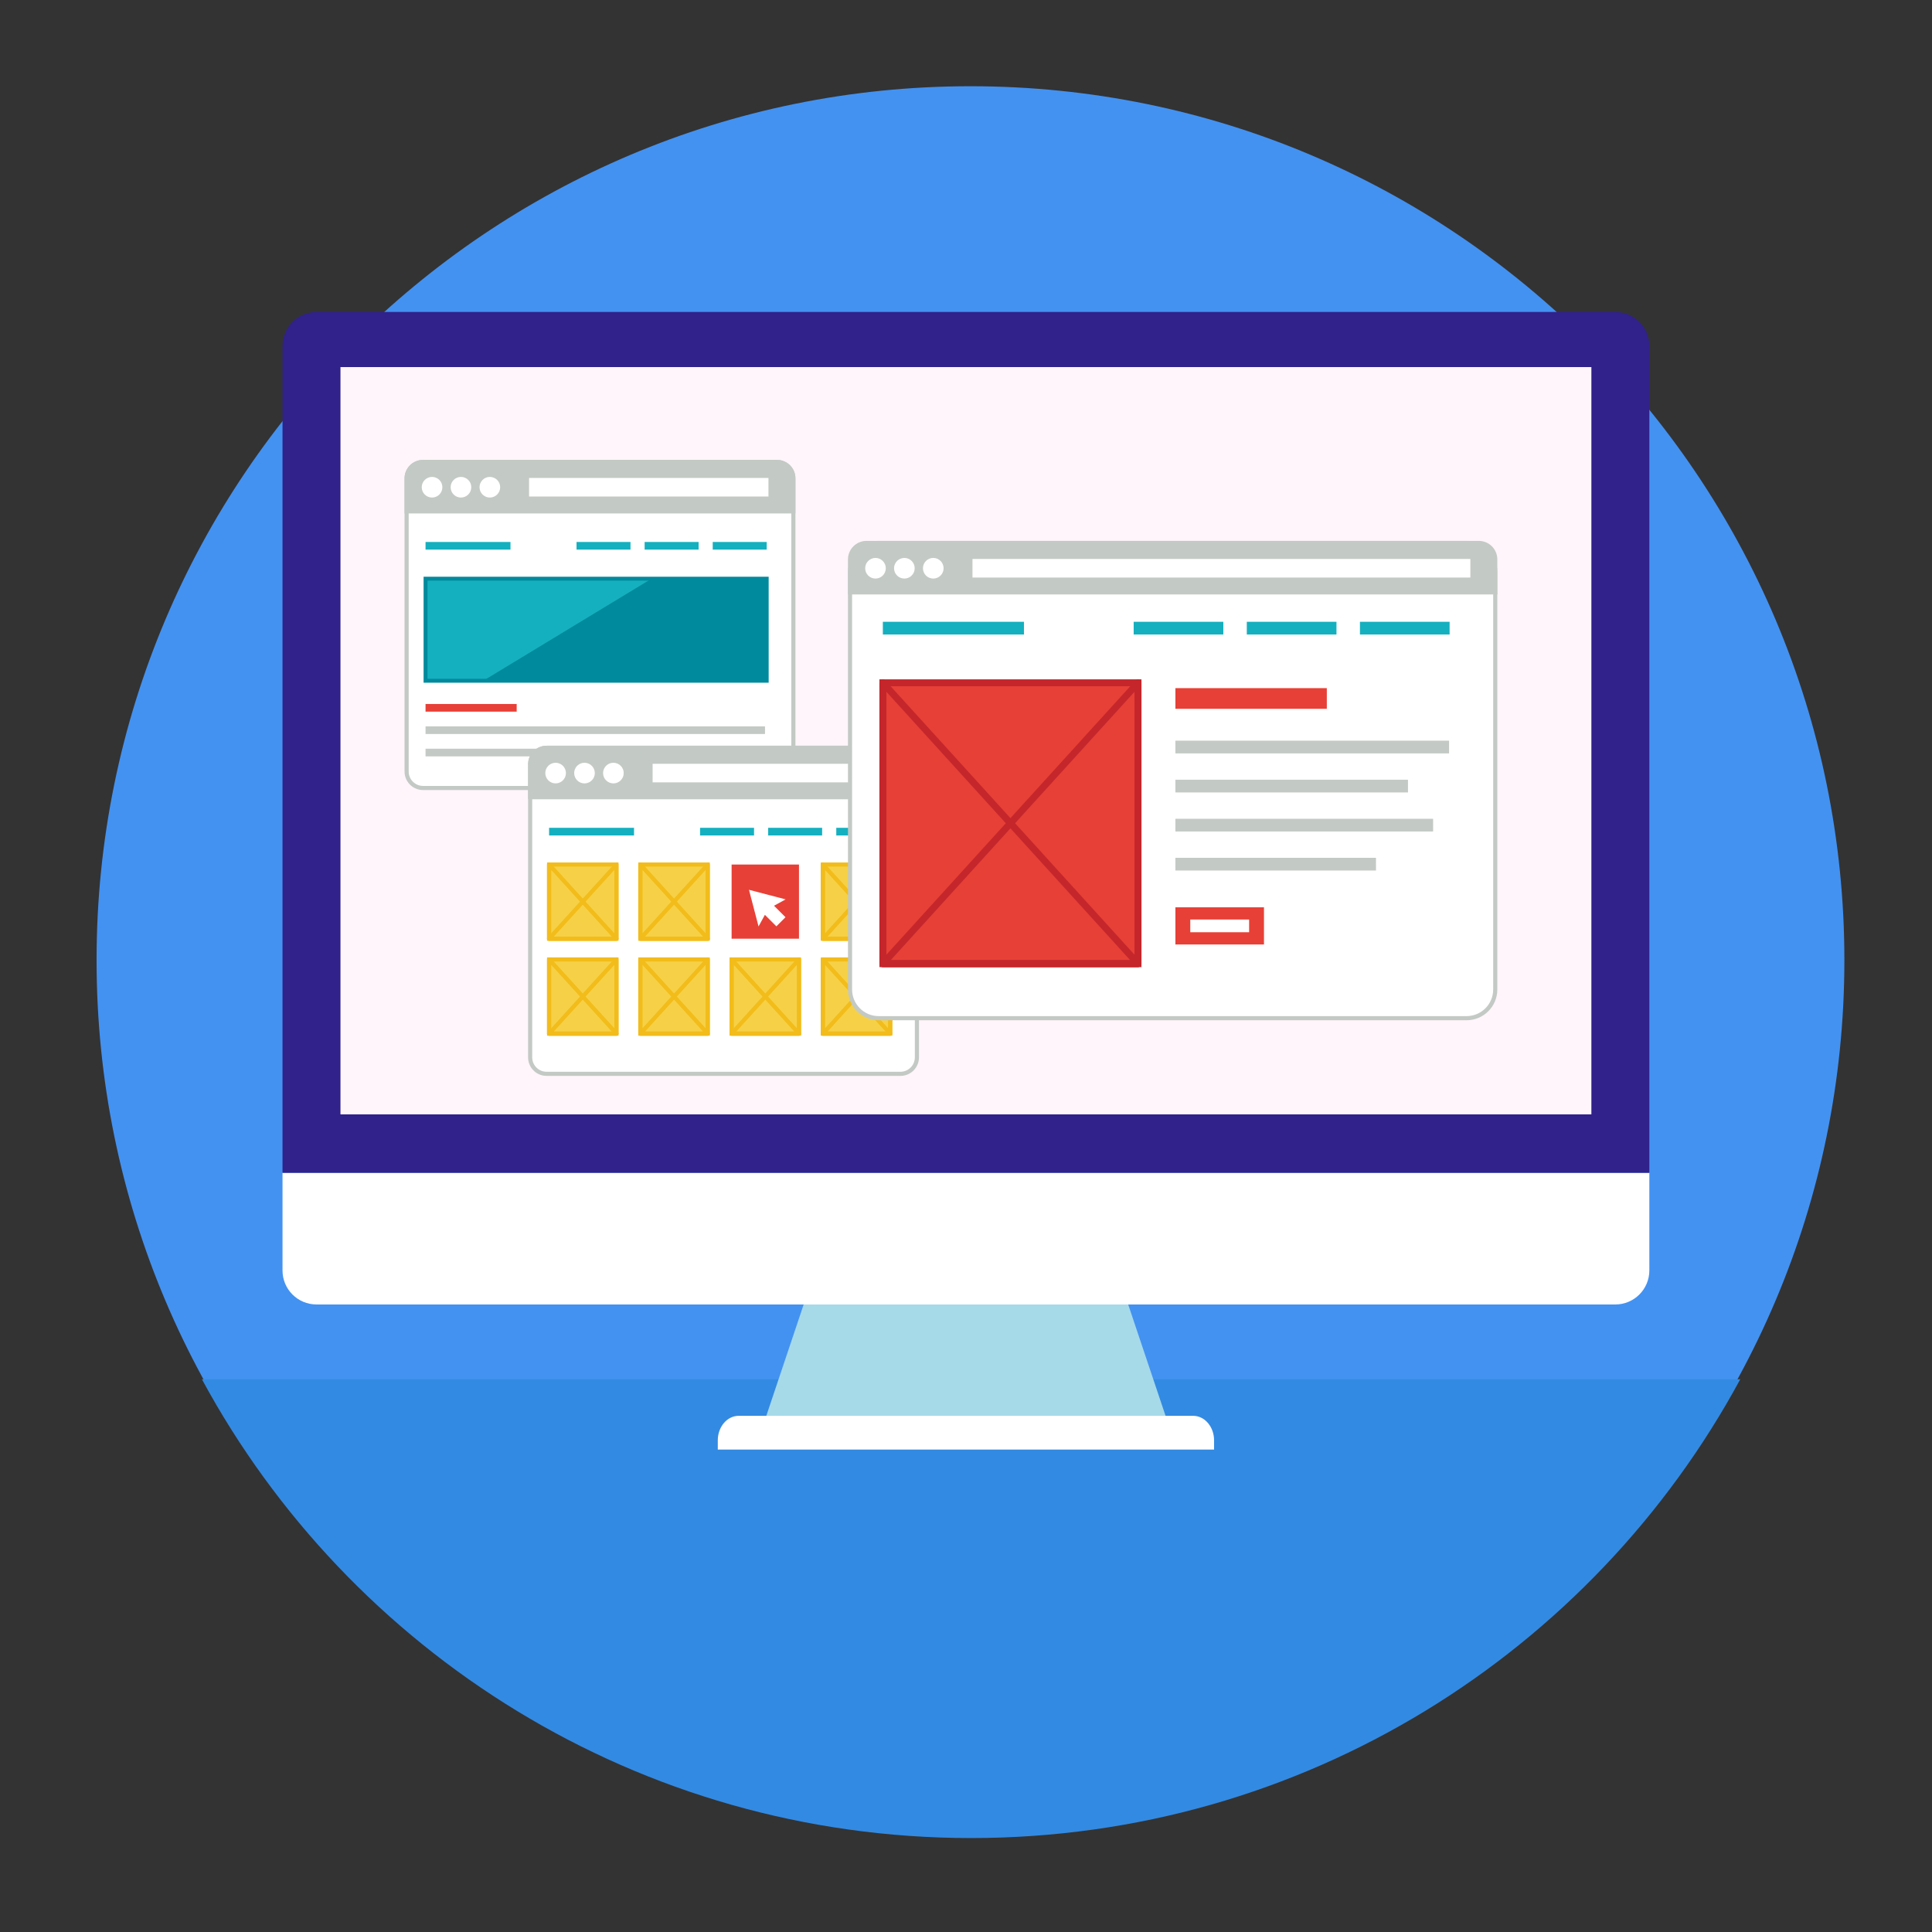 <?xml version="1.0" encoding="utf-8"?>
<!-- Generator: Adobe Illustrator 16.0.0, SVG Export Plug-In . SVG Version: 6.00 Build 0)  -->
<!DOCTYPE svg PUBLIC "-//W3C//DTD SVG 1.1//EN" "http://www.w3.org/Graphics/SVG/1.1/DTD/svg11.dtd">
<svg version="1.1" id="Layer_1" xmlns="http://www.w3.org/2000/svg" xmlns:xlink="http://www.w3.org/1999/xlink" x="0px" y="0px"
	 width="540px" height="540px" viewBox="0 0 540 540" enable-background="new 0 0 540 540" xml:space="preserve">
<rect x="0" y="0" width="540" height="540" fill="#333333" stroke="none"/>
<g>
	<path fill="#4392F1" d="M271.246,512.629c-134.898,0-244.255-109.361-244.255-244.263c0-134.905,109.356-244.263,244.255-244.263
		c134.902,0,244.263,109.357,244.263,244.263C515.509,403.268,406.148,512.629,271.246,512.629z"/>
	<path fill="#338AE2" d="M56.437,385.506C97.732,461.867,178.515,513.74,271.421,513.74c92.907,0,173.692-51.873,214.989-128.234
		H56.437z"/>
	<g>
		<g>
			<path fill="#A6DAE9" d="M226.069,360.305c-4.373,13.032-8.743,26.068-13.118,39.104c38.017,0,76.039,0,114.061,0
				c-4.377-13.035-8.747-26.071-13.124-39.104C284.614,360.305,255.344,360.305,226.069,360.305z"/>
			<path fill="#FFFFFF" d="M333.495,395.727h-127.03c-3.229,0-5.841,3.072-5.841,6.862v2.572h138.715v-2.572
				C339.339,398.799,336.723,395.727,333.495,395.727z"/>
			<path fill="#FFFFFF" d="M78.965,327.801v27.293c0,5.259,4.252,9.51,9.509,9.51h363.011c5.247,0,9.512-4.251,9.512-9.51v-27.293
				H78.965z"/>
			<path fill="#30218B" d="M460.996,327.801V96.705c0-5.258-4.265-9.513-9.512-9.513H88.474c-5.257,0-9.509,4.255-9.509,9.513
				v231.096H460.996z"/>
			<rect x="95.162" y="102.601" fill="#FFF5FB" width="349.635" height="208.873"/>
		</g>
		<g>
			<g>
				<g>
					<path fill="#FFFFFF" d="M118.242,220.243c-2.533,0-4.595-2.061-4.595-4.596v-81.939c0-2.534,2.062-4.594,4.595-4.594h98.908
						c2.531,0,4.598,2.06,4.598,4.594v81.939c0,2.535-2.066,4.596-4.598,4.596H118.242z"/>
					<path fill="#C3C9C4" d="M217.15,129.689c2.215,0,4.019,1.804,4.019,4.019v81.939c0,2.215-1.804,4.02-4.019,4.02h-98.908
						c-2.214,0-4.016-1.805-4.016-4.02v-81.939c0-2.215,1.802-4.019,4.016-4.019H217.15 M217.15,128.538h-98.908
						c-2.854,0-5.17,2.311-5.17,5.17v81.939c0,2.855,2.315,5.171,5.17,5.171h98.908c2.857,0,5.173-2.316,5.173-5.171v-81.939
						C222.323,130.849,220.008,128.538,217.15,128.538L217.15,128.538z"/>
				</g>
				<path fill="#C3C9C4" d="M217.15,128.538h-98.908c-2.854,0-5.17,2.311-5.17,5.17v9.796h109.251v-9.796
					C222.323,130.849,220.008,128.538,217.15,128.538z"/>
				<g>
					<circle fill="#FFFFFF" cx="120.761" cy="136.184" r="2.885"/>
					<path fill="#FFFFFF" d="M131.721,136.184c0,1.591-1.288,2.883-2.884,2.883c-1.592,0-2.884-1.292-2.884-2.883
						c0-1.592,1.292-2.884,2.884-2.884C130.433,133.3,131.721,134.592,131.721,136.184z"/>
					<path fill="#FFFFFF" d="M139.801,136.184c0,1.591-1.295,2.883-2.89,2.883c-1.589,0-2.88-1.292-2.88-2.883
						c0-1.592,1.291-2.884,2.88-2.884C138.506,133.3,139.801,134.592,139.801,136.184z"/>
				</g>
				<rect x="147.874" y="133.588" fill="#FFFFFF" width="66.914" height="5.19"/>
				<rect x="118.941" y="151.483" fill="#15B0BF" width="23.739" height="2.14"/>
				<rect x="118.941" y="196.768" fill="#E74036" width="25.471" height="2.14"/>
				<rect x="118.941" y="203.019" fill="#C3C9C4" width="94.877" height="2.139"/>
				<rect x="118.941" y="209.267" fill="#C3C9C4" width="94.877" height="2.143"/>
				<rect x="199.209" y="151.483" fill="#15B0BF" width="15.086" height="2.14"/>
				<rect x="180.176" y="151.483" fill="#15B0BF" width="15.087" height="2.14"/>
				<rect x="161.143" y="151.483" fill="#15B0BF" width="15.081" height="2.14"/>
				<g>
					<rect x="118.941" y="161.748" fill="#15B0BF" width="95.354" height="28.526"/>
					<path fill="#008A9D" d="M214.843,190.82h-96.448v-29.621h96.448V190.82L214.843,190.82z M119.489,189.727h94.26v-27.432h-94.26
						V189.727L119.489,189.727z"/>
				</g>
				<polygon fill="#008A9D" points="135.071,190.274 214.295,190.274 214.295,161.748 182.121,161.748 				"/>
			</g>
			<g>
				<g>
					<path fill="#FFFFFF" d="M152.773,300.137c-2.534,0-4.595-2.061-4.595-4.597v-81.939c0-2.534,2.061-4.594,4.595-4.594h98.911
						c2.532,0,4.595,2.06,4.595,4.594v81.939c0,2.536-2.063,4.597-4.595,4.597H152.773z"/>
					<path fill="#C3C9C4" d="M251.685,209.585c2.214,0,4.015,1.801,4.015,4.016v81.939c0,2.217-1.801,4.021-4.015,4.021h-98.911
						c-2.215,0-4.018-1.804-4.018-4.021v-81.939c0-2.215,1.803-4.016,4.018-4.016H251.685 M251.685,208.432h-98.911
						c-2.855,0-5.17,2.315-5.17,5.169v81.939c0,2.859,2.314,5.175,5.17,5.175h98.911c2.853,0,5.17-2.315,5.17-5.175v-81.939
						C256.854,210.747,254.537,208.432,251.685,208.432L251.685,208.432z"/>
				</g>
				<path fill="#C3C9C4" d="M251.685,208.432h-98.911c-2.855,0-5.17,2.315-5.17,5.169v9.797h109.251v-9.797
					C256.854,210.747,254.537,208.432,251.685,208.432z"/>
				<g>
					<circle fill="#FFFFFF" cx="155.294" cy="216.077" r="2.883"/>
					<path fill="#FFFFFF" d="M166.254,216.077c0,1.594-1.29,2.887-2.887,2.887c-1.592,0-2.883-1.293-2.883-2.887
						c0-1.592,1.291-2.883,2.883-2.883C164.964,213.194,166.254,214.485,166.254,216.077z"/>
					<path fill="#FFFFFF" d="M174.332,216.077c0,1.594-1.292,2.887-2.888,2.887c-1.591,0-2.883-1.293-2.883-2.887
						c0-1.592,1.292-2.883,2.883-2.883C173.04,213.194,174.332,214.485,174.332,216.077z"/>
				</g>
				<rect x="182.404" y="213.482" fill="#FFFFFF" width="66.915" height="5.19"/>
				<rect x="153.473" y="231.376" fill="#15B0BF" width="23.741" height="2.143"/>
				<rect x="233.743" y="231.376" fill="#15B0BF" width="15.083" height="2.143"/>
				<rect x="214.707" y="231.376" fill="#15B0BF" width="15.084" height="2.143"/>
				<rect x="195.672" y="231.376" fill="#15B0BF" width="15.086" height="2.143"/>
				<g>
					<g>
						<rect x="153.473" y="241.642" fill="#F6D147" width="18.826" height="20.726"/>
						<path fill="#F2BC1A" d="M172.875,262.945h-19.979v-21.879h19.979V262.945L172.875,262.945z M154.048,261.79h17.676v-19.573
							h-17.676V261.79L154.048,261.79z"/>
					</g>
					<g>
						<path fill="#F2BC1A" d="M172.299,262.945h-18.826c-0.229,0-0.438-0.135-0.526-0.345c-0.095-0.208-0.055-0.453,0.099-0.621
							l18.827-20.724c0.161-0.177,0.411-0.239,0.636-0.152c0.223,0.086,0.367,0.3,0.367,0.539v20.726
							C172.875,262.687,172.618,262.945,172.299,262.945L172.299,262.945z M154.776,261.79h16.947v-18.655L154.776,261.79
							L154.776,261.79z"/>
					</g>
					<g>
						<path fill="#F2BC1A" d="M172.299,262.945h-18.826c-0.318,0-0.576-0.259-0.576-0.578v-20.726c0-0.239,0.146-0.453,0.368-0.539
							c0.22-0.086,0.474-0.024,0.636,0.152l18.827,20.724c0.153,0.168,0.194,0.413,0.099,0.621
							C172.736,262.81,172.529,262.945,172.299,262.945L172.299,262.945z M154.048,261.79h16.948l-16.948-18.655V261.79
							L154.048,261.79z"/>
					</g>
				</g>
				<g>
					<g>
						<rect x="178.979" y="241.642" fill="#F6D147" width="18.833" height="20.726"/>
						<path fill="#F2BC1A" d="M198.387,262.945h-19.983v-21.879h19.983V262.945L198.387,262.945z M179.555,261.79h17.682v-19.573
							h-17.682V261.79L179.555,261.79z"/>
					</g>
					<g>
						<path fill="#F2BC1A" d="M197.812,262.945h-18.833c-0.228,0-0.436-0.135-0.526-0.345c-0.095-0.208-0.053-0.453,0.099-0.621
							l18.833-20.724c0.16-0.177,0.41-0.239,0.636-0.152c0.221,0.086,0.367,0.3,0.367,0.539v20.726
							C198.387,262.687,198.131,262.945,197.812,262.945L197.812,262.945z M180.282,261.79h16.954v-18.655L180.282,261.79
							L180.282,261.79z"/>
					</g>
					<g>
						<path fill="#F2BC1A" d="M197.812,262.945h-18.833c-0.318,0-0.575-0.259-0.575-0.578v-20.726c0-0.239,0.146-0.453,0.367-0.539
							s0.477-0.024,0.636,0.152l18.832,20.724c0.152,0.168,0.192,0.413,0.101,0.621C198.246,262.81,198.039,262.945,197.812,262.945
							L197.812,262.945z M179.555,261.79h16.952l-16.952-18.655V261.79L179.555,261.79z"/>
					</g>
				</g>
				<g>
					<rect x="204.487" y="241.642" fill="#E74036" width="18.831" height="20.726"/>
				</g>
				<g>
					<g>
						<rect x="229.997" y="241.642" fill="#F6D147" width="18.829" height="20.726"/>
						<path fill="#F2BC1A" d="M249.4,262.945h-19.979v-21.879H249.4V262.945L249.4,262.945z M230.572,261.79h17.676v-19.573h-17.676
							V261.79L230.572,261.79z"/>
					</g>
					<g>
						<path fill="#F2BC1A" d="M248.826,262.945h-18.829c-0.228,0-0.435-0.135-0.526-0.345c-0.093-0.208-0.053-0.453,0.1-0.621
							l18.828-20.724c0.159-0.177,0.409-0.239,0.636-0.152c0.222,0.086,0.366,0.3,0.366,0.539v20.726
							C249.4,262.687,249.145,262.945,248.826,262.945L248.826,262.945z M231.302,261.79h16.946v-18.655L231.302,261.79
							L231.302,261.79z"/>
					</g>
					<g>
						<path fill="#F2BC1A" d="M248.826,262.945h-18.829c-0.319,0-0.575-0.259-0.575-0.578v-20.726c0-0.239,0.146-0.453,0.367-0.539
							c0.222-0.086,0.476-0.024,0.636,0.152l18.829,20.724c0.15,0.168,0.192,0.413,0.099,0.621
							C249.262,262.81,249.054,262.945,248.826,262.945L248.826,262.945z M230.572,261.79h16.95l-16.95-18.655V261.79
							L230.572,261.79z"/>
					</g>
				</g>
				<g>
					<g>
						<rect x="153.473" y="268.175" fill="#F6D147" width="18.826" height="20.73"/>
						<path fill="#F2BC1A" d="M172.875,289.48h-19.979v-21.883h19.979V289.48L172.875,289.48z M154.048,288.329h17.676v-19.577
							h-17.676V288.329L154.048,288.329z"/>
					</g>
					<g>
						<path fill="#F2BC1A" d="M172.299,289.48h-18.826c-0.229,0-0.438-0.133-0.526-0.341c-0.095-0.21-0.055-0.452,0.099-0.621
							l18.827-20.732c0.161-0.177,0.411-0.239,0.636-0.148c0.223,0.084,0.367,0.299,0.367,0.537v20.73
							C172.875,289.224,172.618,289.48,172.299,289.48L172.299,289.48z M154.776,288.329h16.947v-18.661L154.776,288.329
							L154.776,288.329z"/>
					</g>
					<g>
						<path fill="#F2BC1A" d="M172.299,289.48h-18.826c-0.318,0-0.576-0.257-0.576-0.575v-20.73c0-0.238,0.146-0.453,0.368-0.537
							c0.22-0.09,0.474-0.028,0.636,0.148l18.827,20.732c0.153,0.169,0.194,0.411,0.099,0.621
							C172.736,289.348,172.529,289.48,172.299,289.48L172.299,289.48z M154.048,288.329h16.948l-16.948-18.661V288.329
							L154.048,288.329z"/>
					</g>
				</g>
				<g>
					<g>
						<rect x="178.979" y="268.175" fill="#F6D147" width="18.833" height="20.73"/>
						<path fill="#F2BC1A" d="M198.387,289.48h-19.983v-21.883h19.983V289.48L198.387,289.48z M179.555,288.329h17.682v-19.577
							h-17.682V288.329L179.555,288.329z"/>
					</g>
					<g>
						<path fill="#F2BC1A" d="M197.812,289.48h-18.833c-0.228,0-0.436-0.133-0.526-0.341c-0.095-0.21-0.053-0.452,0.099-0.621
							l18.833-20.732c0.16-0.177,0.41-0.239,0.636-0.148c0.221,0.084,0.367,0.299,0.367,0.537v20.73
							C198.387,289.224,198.131,289.48,197.812,289.48L197.812,289.48z M180.282,288.329h16.954v-18.661L180.282,288.329
							L180.282,288.329z"/>
					</g>
					<g>
						<path fill="#F2BC1A" d="M197.812,289.48h-18.833c-0.318,0-0.575-0.257-0.575-0.575v-20.73c0-0.238,0.146-0.453,0.367-0.537
							c0.222-0.09,0.477-0.028,0.636,0.148l18.832,20.732c0.152,0.169,0.192,0.411,0.101,0.621
							C198.246,289.348,198.039,289.48,197.812,289.48L197.812,289.48z M179.555,288.329h16.952l-16.952-18.661V288.329
							L179.555,288.329z"/>
					</g>
				</g>
				<g>
					<g>
						<rect x="204.487" y="268.175" fill="#F6D147" width="18.831" height="20.73"/>
						<path fill="#F2BC1A" d="M223.896,289.48H203.91v-21.883h19.985V289.48L223.896,289.48z M205.063,288.329h17.681v-19.577
							h-17.681V288.329L205.063,288.329z"/>
					</g>
					<g>
						<path fill="#F2BC1A" d="M223.318,289.48h-18.831c-0.229,0-0.438-0.133-0.527-0.341c-0.095-0.21-0.054-0.452,0.1-0.621
							l18.831-20.732c0.16-0.177,0.412-0.239,0.635-0.148c0.222,0.084,0.37,0.299,0.37,0.537v20.73
							C223.896,289.224,223.637,289.48,223.318,289.48L223.318,289.48z M205.789,288.329h16.954v-18.661L205.789,288.329
							L205.789,288.329z"/>
					</g>
					<g>
						<path fill="#F2BC1A" d="M223.318,289.48h-18.831c-0.319,0-0.577-0.257-0.577-0.575v-20.73c0-0.238,0.146-0.453,0.369-0.537
							c0.219-0.09,0.475-0.028,0.635,0.148l18.831,20.732c0.154,0.169,0.194,0.411,0.1,0.621
							C223.755,289.348,223.547,289.48,223.318,289.48L223.318,289.48z M205.063,288.329h16.951l-16.951-18.661V288.329
							L205.063,288.329z"/>
					</g>
				</g>
				<g>
					<g>
						<rect x="229.997" y="268.175" fill="#F6D147" width="18.829" height="20.73"/>
						<path fill="#F2BC1A" d="M249.4,289.48h-19.979v-21.883H249.4V289.48L249.4,289.48z M230.572,288.329h17.676v-19.577h-17.676
							V288.329L230.572,288.329z"/>
					</g>
					<g>
						<path fill="#F2BC1A" d="M248.826,289.48h-18.829c-0.228,0-0.435-0.133-0.526-0.341c-0.093-0.21-0.053-0.452,0.1-0.621
							l18.828-20.732c0.159-0.177,0.409-0.239,0.636-0.148c0.222,0.084,0.366,0.299,0.366,0.537v20.73
							C249.4,289.224,249.145,289.48,248.826,289.48L248.826,289.48z M231.302,288.329h16.946v-18.661L231.302,288.329
							L231.302,288.329z"/>
					</g>
					<g>
						<path fill="#F2BC1A" d="M248.826,289.48h-18.829c-0.319,0-0.575-0.257-0.575-0.575v-20.73c0-0.238,0.146-0.453,0.367-0.537
							c0.222-0.09,0.476-0.028,0.636,0.148l18.829,20.732c0.15,0.169,0.192,0.411,0.099,0.621
							C249.262,289.348,249.054,289.48,248.826,289.48L248.826,289.48z M230.572,288.329h16.95l-16.95-18.661V288.329
							L230.572,288.329z"/>
					</g>
				</g>
				<polygon fill="#FFFFFF" points="219.588,251.378 209.34,248.701 212.016,258.946 213.79,255.701 217.002,258.911 
					219.552,256.365 216.339,253.157 				"/>
			</g>
			<g>
				<g>
					<path fill="#FFFFFF" d="M245.597,284.582c-4.418,0-8.011-3.594-8.011-8.013v-116.8c0-4.417,3.593-8.011,8.011-8.011h164.319
						c4.417,0,8.013,3.594,8.013,8.011v116.8c0,4.419-3.596,8.013-8.013,8.013H245.597z"/>
					<path fill="#C3C9C4" d="M409.916,152.334c4.101,0,7.434,3.335,7.434,7.436v116.8c0,4.103-3.333,7.438-7.434,7.438H245.597
						c-4.102,0-7.434-3.335-7.434-7.438v-116.8c0-4.1,3.332-7.436,7.434-7.436H409.916 M409.916,151.183H245.597
						c-4.742,0-8.586,3.845-8.586,8.587v116.8c0,4.745,3.844,8.591,8.586,8.591h164.319c4.746,0,8.588-3.846,8.588-8.591v-116.8
						C418.504,155.028,414.662,151.183,409.916,151.183L409.916,151.183z"/>
				</g>
				<rect x="246.759" y="173.794" fill="#15B0BF" width="39.442" height="3.553"/>
				<rect x="380.11" y="173.794" fill="#15B0BF" width="25.061" height="3.553"/>
				<rect x="348.486" y="173.794" fill="#15B0BF" width="25.061" height="3.553"/>
				<rect x="316.865" y="173.794" fill="#15B0BF" width="25.06" height="3.553"/>
				<g>
					<g>
						<rect x="246.759" y="190.842" fill="#E74036" width="71.325" height="78.513"/>
						<path fill="#C4262C" d="M319.042,270.313h-73.241v-80.43h73.241V270.313L319.042,270.313z M247.717,268.396h69.409V191.8
							h-69.409V268.396L247.717,268.396z"/>
					</g>
					<g>
						<path fill="#C4262C" d="M318.084,270.313h-71.325c-0.379,0-0.722-0.224-0.875-0.569c-0.156-0.348-0.089-0.753,0.165-1.032
							l71.326-78.514c0.264-0.292,0.688-0.393,1.053-0.249c0.371,0.142,0.614,0.498,0.614,0.893v78.513
							C319.042,269.884,318.614,270.313,318.084,270.313L318.084,270.313z M248.925,268.396h68.201v-75.075L248.925,268.396
							L248.925,268.396z"/>
					</g>
					<g>
						<path fill="#C4262C" d="M318.084,270.313h-71.325c-0.529,0-0.958-0.429-0.958-0.958v-78.513c0-0.396,0.244-0.751,0.613-0.893
							c0.368-0.144,0.787-0.043,1.053,0.249l71.326,78.514c0.256,0.279,0.321,0.684,0.166,1.032
							C318.807,270.089,318.461,270.313,318.084,270.313L318.084,270.313z M247.717,268.396h68.2l-68.2-75.075V268.396
							L247.717,268.396z"/>
					</g>
				</g>
				<rect x="328.529" y="192.336" fill="#E74036" width="42.32" height="5.774"/>
				<rect x="328.529" y="207.021" fill="#C3C9C4" width="76.489" height="3.553"/>
				<rect x="328.529" y="217.934" fill="#C3C9C4" width="65.003" height="3.556"/>
				<rect x="328.529" y="228.847" fill="#C3C9C4" width="72.03" height="3.558"/>
				<rect x="328.529" y="239.76" fill="#C3C9C4" width="56.062" height="3.556"/>
				<g>
					<rect x="328.529" y="253.597" fill="#E74036" width="24.755" height="10.387"/>
					<rect x="332.685" y="257.009" fill="#FFFFFF" width="16.446" height="3.553"/>
				</g>
			</g>
			<g>
				<path fill="#C3C9C4" d="M413.335,151.183H242.18c-2.854,0-5.169,2.311-5.169,5.169v9.797h181.493v-9.797
					C418.504,153.494,416.193,151.183,413.335,151.183z"/>
				<g>
					<circle fill="#FFFFFF" cx="244.701" cy="158.828" r="2.883"/>
					<path fill="#FFFFFF" d="M255.66,158.828c0,1.594-1.289,2.883-2.882,2.883c-1.597,0-2.888-1.289-2.888-2.883
						c0-1.592,1.291-2.883,2.888-2.883C254.371,155.945,255.66,157.236,255.66,158.828z"/>
					<circle fill="#FFFFFF" cx="260.853" cy="158.828" r="2.886"/>
				</g>
				<rect x="271.812" y="156.231" fill="#FFFFFF" width="139.158" height="5.192"/>
			</g>
		</g>
	</g>
</g>
</svg>

